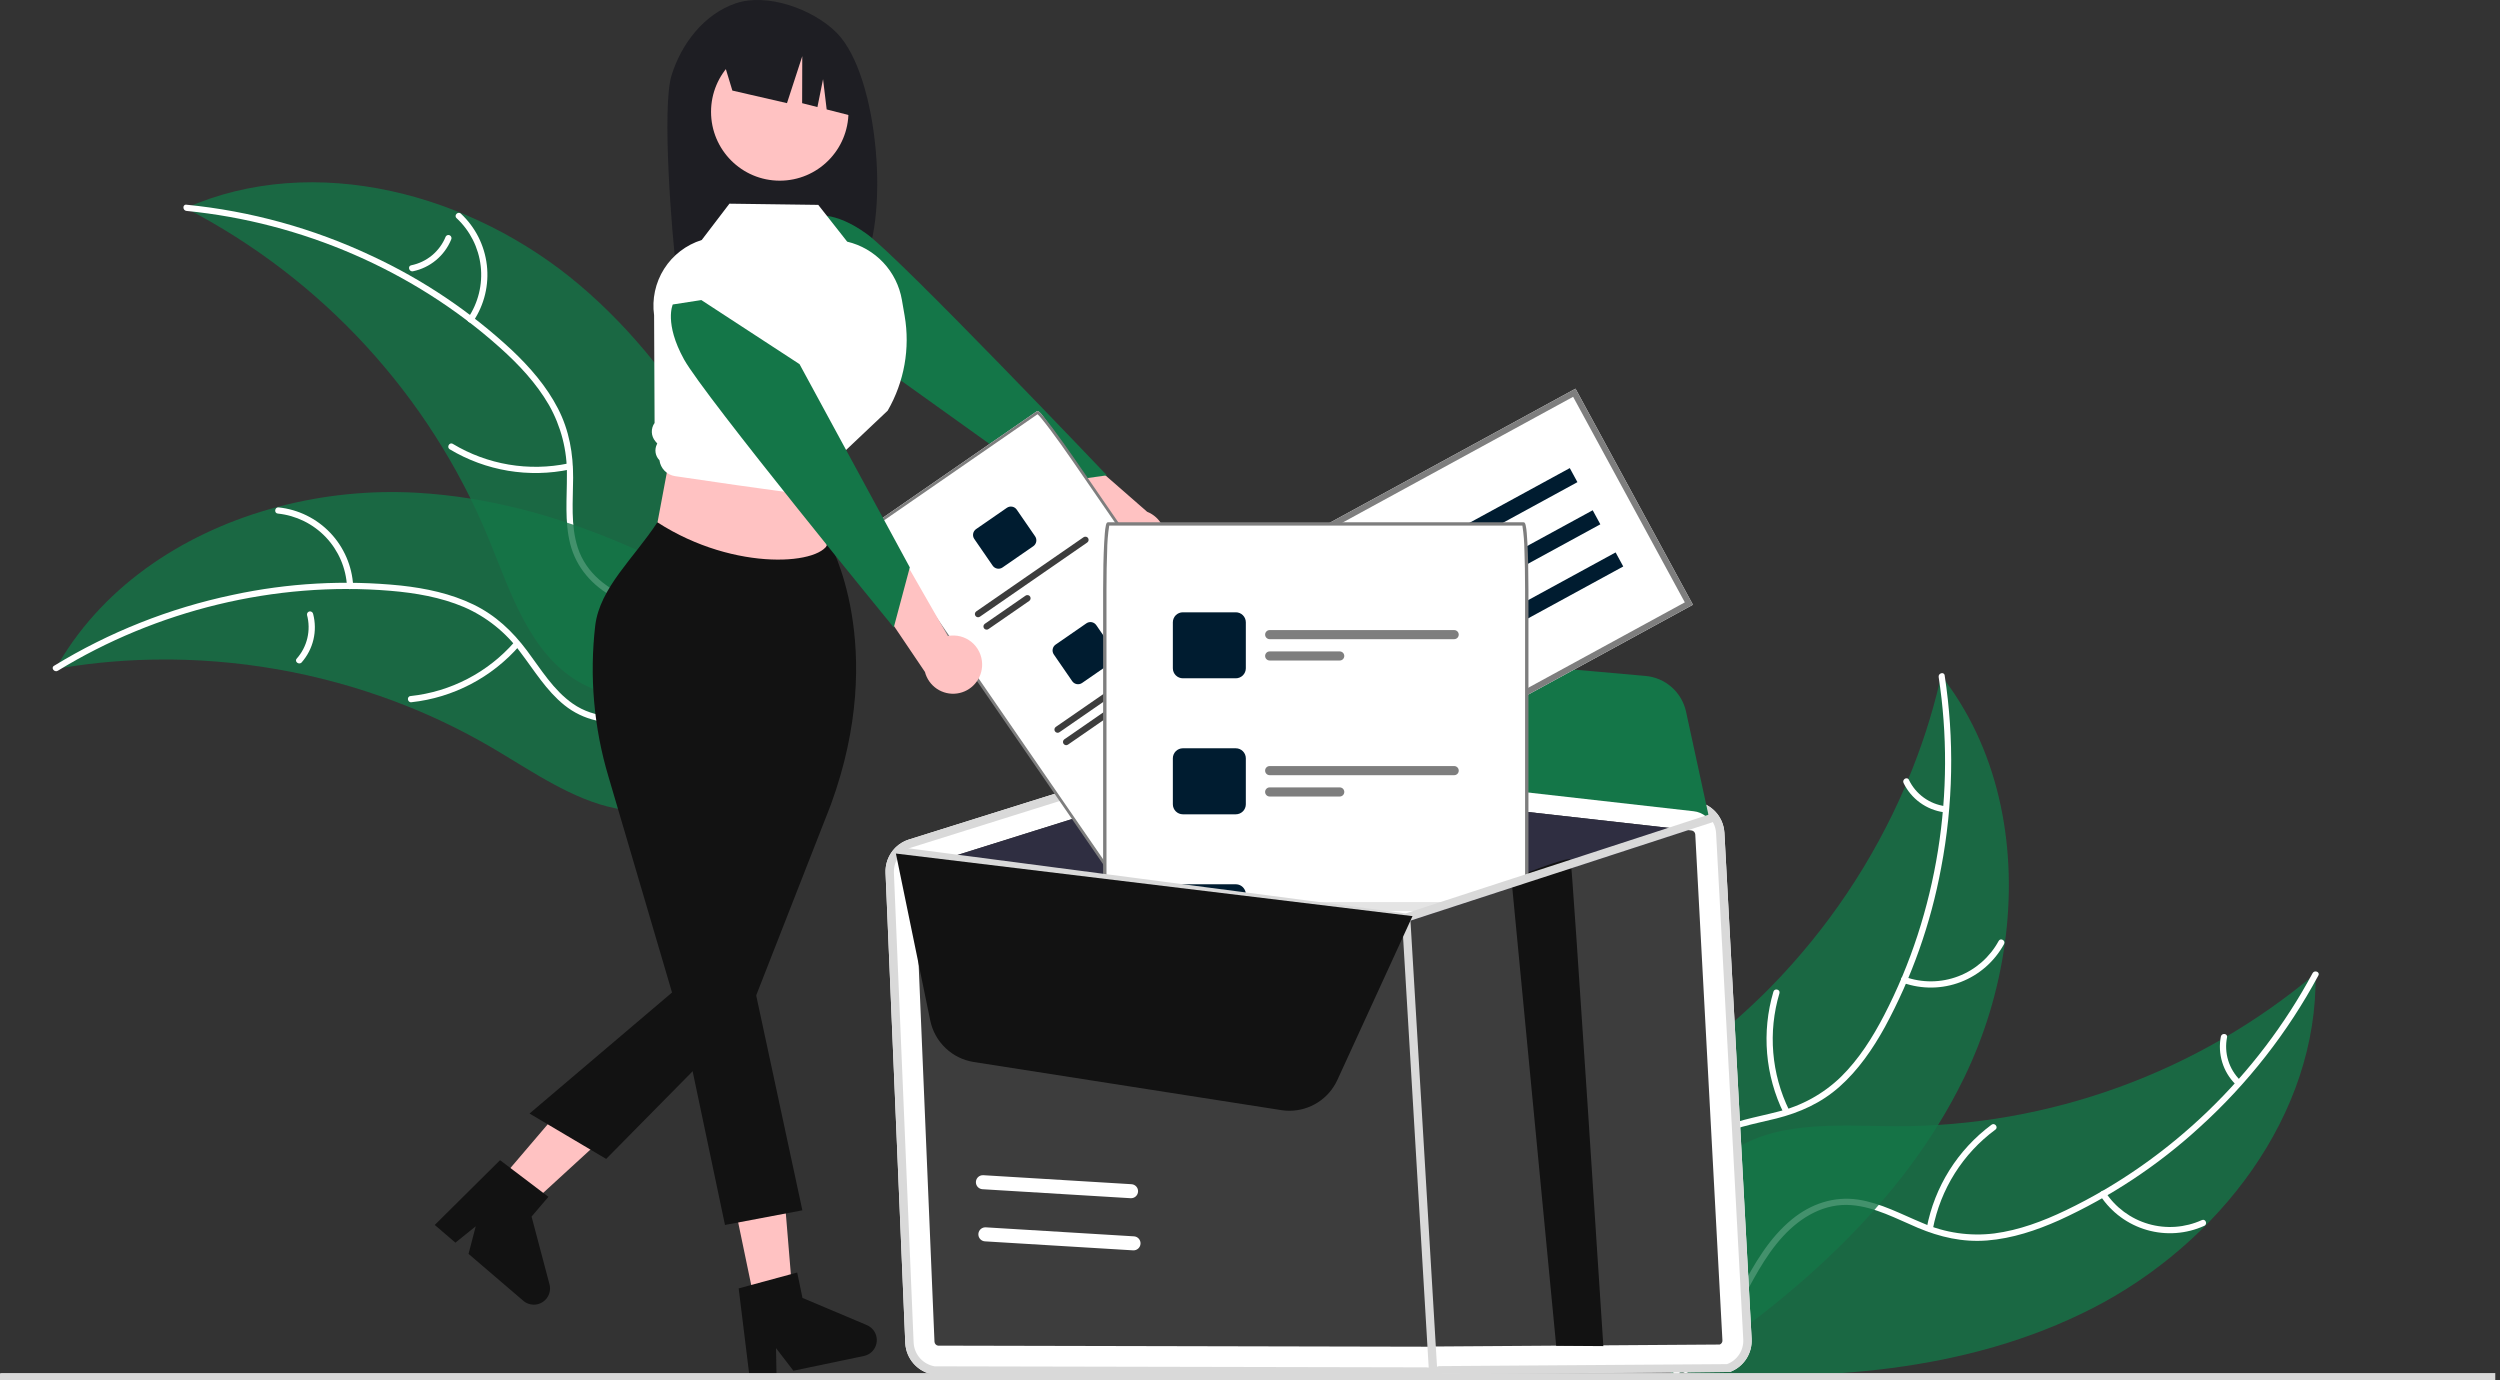 <svg width="163" height="90" viewBox="0 0 163 90" fill="none" xmlns="http://www.w3.org/2000/svg">
<rect x="0" y="0" width="163" height="90" fill="#333333" stroke="none"/>
<g clip-path="url(#clip0_1071_26434)">
<path d="M43.788 4.901C44.438 2.825 45.917 0.922 47.961 0.22C50.005 -0.482 52.999 0.587 54.536 2.122C57.347 4.929 58.033 14.572 56.102 17.62C55.718 17.599 54.392 17.584 54.003 17.57L53.453 15.733V17.552C50.418 17.458 47.258 17.517 44.097 17.577C43.813 15.42 43.138 6.976 43.788 4.901Z" fill="#1E1E23"/>
<path d="M73.834 37.013C73.561 36.977 73.299 36.881 73.067 36.732C72.835 36.583 72.638 36.385 72.491 36.151C72.344 35.918 72.249 35.656 72.214 35.382C72.179 35.108 72.205 34.83 72.289 34.567L66.932 30.541L70.208 29.364L74.793 33.368C75.224 33.538 75.578 33.862 75.787 34.276C75.997 34.691 76.047 35.168 75.929 35.617C75.811 36.067 75.532 36.457 75.146 36.714C74.76 36.972 74.293 37.078 73.834 37.013Z" fill="#FFC2C2"/>
<path d="M52.554 15.91L53.066 14.094C53.066 14.094 54.344 13.676 56.525 15.261C58.706 16.846 72.169 30.992 72.169 30.992L68.161 31.553L55.911 22.785L52.554 15.91Z" fill="#147648"/>
<path d="M136.426 85.299C144.625 81.105 151.153 72.695 150.973 63.474C143.308 69.925 133.612 73.453 123.6 73.432C119.74 73.41 115.448 72.982 112.447 75.417C110.58 76.931 109.601 79.33 109.312 81.72C109.022 84.109 109.347 86.525 109.672 88.91L109.47 89.476C118.655 90.107 128.227 89.494 136.426 85.299Z" fill="#147648" fill-opacity="0.8"/>
<path d="M150.78 63.451C147.209 70.104 141.493 75.656 134.679 78.917C133.206 79.622 131.65 80.208 130.024 80.421C128.437 80.617 126.826 80.383 125.36 79.745C123.981 79.177 122.635 78.436 121.142 78.213C119.569 77.979 118.064 78.496 116.844 79.492C115.351 80.711 114.384 82.395 113.496 84.075C112.51 85.94 111.515 87.892 109.773 89.166C109.562 89.321 109.813 89.64 110.024 89.486C113.055 87.269 113.785 83.275 116.266 80.594C117.424 79.342 118.965 78.433 120.717 78.574C122.249 78.697 123.637 79.459 125.028 80.047C126.489 80.663 127.971 81.005 129.564 80.879C131.193 80.75 132.775 80.223 134.26 79.559C137.615 78.028 140.71 75.978 143.429 73.484C146.549 70.655 149.163 67.312 151.158 63.6C151.281 63.37 150.903 63.223 150.78 63.451Z" fill="white"/>
<path d="M136.95 77.974C137.664 79.051 138.737 79.838 139.977 80.195C141.217 80.552 142.543 80.456 143.719 79.924C143.957 79.816 143.799 79.441 143.562 79.549C142.468 80.047 141.232 80.136 140.078 79.801C138.924 79.466 137.928 78.729 137.269 77.723C137.125 77.504 136.807 77.757 136.95 77.974Z" fill="white"/>
<path d="M126.022 80.125C126.52 77.531 127.976 75.219 130.099 73.652C130.31 73.497 130.058 73.177 129.848 73.332C127.641 74.968 126.131 77.376 125.619 80.077C125.571 80.335 125.974 80.381 126.022 80.125Z" fill="white"/>
<path d="M146.06 70.431C145.697 70.072 145.428 69.628 145.279 69.14C145.129 68.651 145.103 68.134 145.203 67.632C145.254 67.376 144.851 67.33 144.8 67.585C144.692 68.139 144.722 68.711 144.886 69.251C145.05 69.791 145.343 70.282 145.741 70.682C145.775 70.723 145.824 70.749 145.877 70.756C145.929 70.762 145.983 70.748 146.026 70.716C146.068 70.683 146.095 70.634 146.101 70.58C146.108 70.527 146.093 70.473 146.06 70.431Z" fill="white"/>
<path d="M126.569 44.047C126.532 44.206 126.495 44.366 126.455 44.526C125.947 46.667 125.266 48.763 124.42 50.793C124.357 50.951 124.291 51.11 124.224 51.266C122.132 56.135 119.157 60.573 115.448 64.354C113.971 65.857 112.382 67.246 110.695 68.508C108.365 70.25 105.7 71.953 104.126 74.296C103.959 74.539 103.808 74.791 103.672 75.053L108.796 89.186C108.824 89.213 108.848 89.24 108.876 89.267L109.055 89.84C109.146 89.781 109.24 89.718 109.332 89.659C109.385 89.625 109.437 89.588 109.49 89.554C109.525 89.53 109.56 89.507 109.594 89.487C109.605 89.479 109.617 89.472 109.625 89.465C109.659 89.445 109.687 89.424 109.717 89.406C110.242 89.054 110.765 88.698 111.286 88.338C111.29 88.337 111.29 88.337 111.292 88.333C115.259 85.579 119.032 82.469 122.213 78.884C122.309 78.776 122.408 78.667 122.501 78.552C123.926 76.929 125.217 75.191 126.359 73.356C126.982 72.35 127.553 71.312 128.07 70.248C129.403 67.495 130.295 64.549 130.713 61.519C131.547 55.478 130.443 49.236 126.847 44.413C126.755 44.289 126.664 44.169 126.569 44.047Z" fill="#147648" fill-opacity="0.8"/>
<path d="M126.401 44.144C127.548 51.609 126.321 59.491 122.84 66.204C122.087 67.655 121.197 69.062 120.027 70.213C118.877 71.327 117.451 72.112 115.896 72.486C114.454 72.865 112.934 73.084 111.609 73.808C110.211 74.57 109.32 75.89 108.945 77.421C108.486 79.295 108.726 81.223 109.026 83.1C109.359 85.184 109.738 87.343 109.113 89.411C109.037 89.661 109.43 89.764 109.505 89.514C110.593 85.916 108.775 82.287 109.145 78.649C109.318 76.952 110.002 75.296 111.485 74.352C112.782 73.526 114.349 73.298 115.813 72.927C117.35 72.538 118.738 71.917 119.934 70.856C121.158 69.77 122.104 68.395 122.891 66.969C124.65 63.723 125.888 60.22 126.561 56.588C127.352 52.447 127.43 48.202 126.792 44.035C126.753 43.777 126.362 43.887 126.401 44.144Z" fill="white"/>
<path d="M124.086 64.081C125.303 64.51 126.633 64.491 127.838 64.029C129.043 63.566 130.044 62.689 130.663 61.555C130.787 61.325 130.437 61.121 130.312 61.351C129.737 62.408 128.805 63.225 127.682 63.653C126.559 64.082 125.321 64.094 124.19 63.688C123.944 63.6 123.842 63.994 124.086 64.081Z" fill="white"/>
<path d="M116.654 72.39C115.492 70.018 115.265 67.294 116.019 64.762C116.094 64.511 115.701 64.408 115.626 64.659C114.847 67.295 115.089 70.129 116.304 72.595C116.419 72.83 116.769 72.624 116.654 72.39Z" fill="white"/>
<path d="M126.827 52.564C126.322 52.496 125.841 52.304 125.428 52.004C125.015 51.705 124.683 51.307 124.461 50.847C124.348 50.61 123.999 50.817 124.111 51.051C124.358 51.559 124.725 51.998 125.181 52.33C125.636 52.662 126.166 52.877 126.724 52.957C126.776 52.969 126.83 52.961 126.876 52.934C126.922 52.907 126.956 52.864 126.972 52.812C126.985 52.76 126.977 52.705 126.95 52.658C126.923 52.612 126.879 52.578 126.827 52.564Z" fill="white"/>
<path d="M37.812 18.602C30.789 12.639 20.527 9.846 12.104 13.567C21 18.166 27.986 25.77 31.826 35.033C33.294 38.61 34.554 42.743 37.953 44.578C40.067 45.721 42.654 45.701 44.967 45.048C47.279 44.394 49.379 43.163 51.45 41.943L52.049 41.911C49.091 33.177 44.836 24.564 37.812 18.602Z" fill="#147648" fill-opacity="0.8"/>
<path d="M12.157 13.752C19.661 14.49 26.978 17.633 32.607 22.676C33.824 23.766 34.964 24.978 35.788 26.399C36.579 27.791 36.985 29.37 36.962 30.972C36.97 32.466 36.806 33.995 37.177 35.461C37.568 37.006 38.624 38.198 40.012 38.942C41.71 39.852 43.633 40.097 45.523 40.27C47.621 40.463 49.803 40.63 51.647 41.749C51.871 41.885 52.068 41.53 51.845 41.394C48.635 39.447 44.675 40.312 41.249 39.051C39.65 38.463 38.219 37.389 37.673 35.715C37.196 34.252 37.363 32.675 37.368 31.162C37.373 29.573 37.116 28.072 36.386 26.648C35.639 25.192 34.544 23.933 33.36 22.816C30.657 20.304 27.576 18.234 24.231 16.681C20.423 14.887 16.336 13.759 12.149 13.346C11.889 13.32 11.9 13.727 12.157 13.752Z" fill="white"/>
<path d="M30.864 20.941C31.581 19.866 31.892 18.57 31.743 17.287C31.594 16.003 30.994 14.813 30.051 13.932C29.86 13.754 29.575 14.043 29.767 14.222C30.647 15.041 31.205 16.149 31.341 17.345C31.478 18.541 31.183 19.746 30.51 20.743C30.364 20.96 30.719 21.156 30.864 20.941Z" fill="white"/>
<path d="M37.057 30.215C34.475 30.755 31.785 30.3 29.523 28.941C29.299 28.806 29.102 29.162 29.326 29.296C31.683 30.706 34.483 31.174 37.168 30.606C37.424 30.551 37.312 30.161 37.057 30.215Z" fill="white"/>
<path d="M29.06 15.425C28.869 15.899 28.564 16.318 28.172 16.645C27.78 16.971 27.313 17.195 26.813 17.296C26.557 17.347 26.669 17.738 26.924 17.687C27.476 17.573 27.991 17.325 28.425 16.965C28.86 16.605 29.199 16.145 29.415 15.623C29.439 15.575 29.444 15.521 29.43 15.469C29.415 15.418 29.382 15.374 29.336 15.347C29.289 15.321 29.233 15.314 29.182 15.329C29.13 15.344 29.086 15.378 29.06 15.425Z" fill="white"/>
<path d="M3.617 43.615C3.778 43.587 3.939 43.56 4.103 43.535C6.27 43.18 8.462 43.001 10.659 43.001C10.828 42.998 11 42.998 11.17 43C16.461 43.057 21.695 44.097 26.607 46.067C28.561 46.853 30.452 47.787 32.264 48.861C34.767 50.343 37.363 52.151 40.128 52.702C40.415 52.763 40.707 52.806 41 52.831L52.042 42.646C52.056 42.61 52.071 42.577 52.085 42.541L52.544 42.154C52.455 42.093 52.361 42.03 52.271 41.968C52.219 41.932 52.165 41.898 52.113 41.862C52.078 41.839 52.042 41.816 52.012 41.792C52 41.785 51.988 41.777 51.979 41.772C51.948 41.749 51.917 41.73 51.889 41.71C51.363 41.36 50.834 41.014 50.301 40.67C50.299 40.668 50.299 40.668 50.294 40.668C46.228 38.062 41.909 35.773 37.381 34.213C37.245 34.166 37.107 34.117 36.965 34.075C34.92 33.383 32.822 32.86 30.692 32.511C29.525 32.324 28.35 32.196 27.17 32.127C24.121 31.957 21.064 32.268 18.112 33.049C12.226 34.607 6.904 38.033 3.847 43.217C3.769 43.349 3.693 43.48 3.617 43.615Z" fill="#147648" fill-opacity="0.8"/>
<path d="M3.771 43.732C10.205 39.794 17.937 37.891 25.462 38.521C27.089 38.658 28.727 38.938 30.239 39.576C31.707 40.21 32.98 41.226 33.924 42.518C34.829 43.706 35.617 45.026 36.794 45.973C38.035 46.971 39.593 47.286 41.149 47.042C43.052 46.745 44.735 45.78 46.348 44.779C48.139 43.668 49.981 42.485 52.127 42.266C52.387 42.239 52.33 41.837 52.071 41.863C48.338 42.244 45.696 45.324 42.203 46.384C40.573 46.879 38.784 46.884 37.343 45.877C36.082 44.996 35.268 43.636 34.363 42.425C33.412 41.154 32.305 40.111 30.866 39.414C29.394 38.701 27.763 38.356 26.147 38.179C22.479 37.804 18.775 38.009 15.171 38.787C11.052 39.652 7.112 41.216 3.52 43.412C3.297 43.548 3.55 43.867 3.771 43.732Z" fill="white"/>
<path d="M23.027 38.188C22.953 36.898 22.423 35.676 21.533 34.74C20.642 33.805 19.449 33.218 18.166 33.082C17.906 33.056 17.853 33.459 18.113 33.485C19.308 33.609 20.419 34.157 21.247 35.029C22.074 35.902 22.563 37.042 22.625 38.244C22.639 38.506 23.041 38.448 23.027 38.188Z" fill="white"/>
<path d="M33.545 41.856C31.808 43.844 29.387 45.104 26.765 45.383C26.505 45.411 26.561 45.813 26.821 45.786C29.549 45.49 32.066 44.174 33.869 42.101C34.041 41.903 33.716 41.659 33.545 41.856Z" fill="white"/>
<path d="M20.017 40.092C20.149 40.585 20.157 41.104 20.04 41.601C19.924 42.098 19.685 42.559 19.347 42.941C19.173 43.136 19.497 43.38 19.67 43.186C20.042 42.762 20.305 42.253 20.435 41.704C20.566 41.155 20.56 40.582 20.418 40.036C20.409 39.983 20.381 39.936 20.338 39.904C20.296 39.872 20.242 39.857 20.189 39.862C20.136 39.87 20.088 39.899 20.056 39.941C20.024 39.984 20.009 40.038 20.017 40.092Z" fill="white"/>
<path d="M112.431 54.291C112.402 53.778 112.192 53.291 111.839 52.918C111.486 52.545 111.013 52.309 110.503 52.252L79.113 48.703C78.812 48.669 78.507 48.698 78.218 48.789L71.017 51.047L66.886 52.345L59.261 54.736C58.801 54.881 58.402 55.175 58.126 55.571C57.85 55.968 57.714 56.445 57.738 56.928L59.025 87.578C59.053 88.076 59.249 88.55 59.581 88.921C59.914 89.293 60.363 89.539 60.854 89.621L92.904 89.691C93.055 89.715 93.207 89.723 93.359 89.715C93.581 89.704 93.8 89.659 94.009 89.582L112.79 89.452C113.228 89.29 113.602 88.992 113.856 88.601C114.111 88.209 114.233 87.746 114.205 87.28L112.431 54.291Z" fill="white"/>
<path d="M61.157 87.736L93.207 87.806C93.254 87.814 93.302 87.809 93.346 87.793L112.125 87.664C112.18 87.644 112.227 87.606 112.259 87.557C112.291 87.508 112.307 87.45 112.302 87.391L110.531 54.402C110.527 54.338 110.5 54.278 110.456 54.232C110.412 54.185 110.354 54.155 110.29 54.147L110.079 54.122L78.899 50.601C78.885 50.599 78.871 50.599 78.856 50.6C78.833 50.601 78.81 50.605 78.787 50.611L61.224 56.121L59.83 56.558C59.773 56.576 59.724 56.613 59.69 56.662C59.656 56.712 59.638 56.771 59.641 56.831L60.928 87.48C60.932 87.542 60.956 87.602 60.998 87.648C61.039 87.695 61.095 87.726 61.157 87.736Z" fill="#3D3D3D"/>
<path d="M61.225 56.121L78.787 50.611C78.81 50.605 78.833 50.601 78.857 50.6C78.871 50.599 78.885 50.599 78.9 50.601L110.079 54.122L102.57 56.571L99.76 57.485L91.763 60.091C91.739 60.097 91.715 60.102 91.691 60.105C91.675 60.104 91.66 60.102 91.641 60.101L61.225 56.121Z" fill="#2F2E41"/>
<path d="M60.854 89.622L92.904 89.692C93.055 89.716 93.208 89.723 93.36 89.713C93.582 89.703 93.802 89.659 94.01 89.583L112.789 89.454C113.227 89.292 113.601 88.993 113.856 88.602C114.111 88.21 114.234 87.747 114.206 87.28L112.431 54.291C112.409 53.905 112.284 53.532 112.071 53.209C112.042 53.166 112.013 53.123 111.98 53.084C111.76 52.795 111.469 52.567 111.136 52.422C110.935 52.334 110.721 52.277 110.503 52.252L110.466 52.247L79.115 48.703C78.987 48.69 78.859 48.687 78.73 48.692C78.556 48.704 78.384 48.737 78.218 48.791L71.017 51.047L66.887 52.346L59.261 54.737C58.949 54.834 58.663 55.002 58.425 55.226C58.406 55.24 58.388 55.257 58.372 55.275C58.36 55.286 58.349 55.299 58.339 55.312C58.135 55.526 57.977 55.78 57.873 56.057C57.77 56.334 57.724 56.63 57.739 56.926L59.024 87.578C59.051 88.076 59.248 88.551 59.58 88.922C59.913 89.294 60.362 89.541 60.854 89.622ZM58.282 56.9C58.267 56.594 58.34 56.289 58.491 56.023C58.536 55.938 58.59 55.858 58.651 55.783C58.817 55.578 59.031 55.416 59.274 55.313C59.322 55.292 59.371 55.274 59.422 55.259L72.262 51.233L78.381 49.309C78.422 49.295 78.461 49.288 78.5 49.277C78.594 49.255 78.69 49.242 78.787 49.238C78.875 49.231 78.963 49.233 79.051 49.245L110.439 52.794C110.464 52.797 110.486 52.801 110.511 52.804C110.798 52.847 111.069 52.968 111.293 53.154C111.468 53.295 111.612 53.472 111.715 53.673C111.818 53.874 111.877 54.094 111.889 54.32L113.66 87.312C113.682 87.662 113.59 88.008 113.4 88.302C113.209 88.595 112.929 88.819 112.602 88.941L93.82 89.071C93.555 89.168 93.269 89.196 92.989 89.151L60.94 89.084C60.572 89.022 60.236 88.837 59.987 88.559C59.738 88.28 59.591 87.925 59.569 87.552L58.282 56.9Z" fill="#D9D9D9"/>
<path d="M93.457 89.773C93.386 89.777 93.316 89.752 93.262 89.704C93.209 89.656 93.176 89.589 93.172 89.517L91.406 59.846C91.401 59.774 91.426 59.703 91.474 59.649C91.522 59.595 91.589 59.562 91.661 59.558L91.664 59.558C91.735 59.554 91.806 59.579 91.859 59.627C91.912 59.675 91.945 59.742 91.949 59.814L93.716 89.485C93.72 89.557 93.695 89.628 93.647 89.682C93.6 89.736 93.532 89.769 93.46 89.773L93.457 89.773Z" fill="#D9D9D9"/>
<path d="M104.538 87.766L101.463 87.745L98.545 57.306C98.545 57.306 102.239 55.792 102.401 56.05C102.499 56.203 104.527 87.577 104.538 87.766Z" fill="#121212"/>
<path d="M111.452 53.413L111.23 53.231C111.002 53.043 110.723 52.925 110.429 52.893L79.041 49.344C78.868 49.325 78.693 49.335 78.523 49.373L78.406 49.402L78.382 48.931L83.587 43.162C83.897 42.82 84.282 42.555 84.711 42.386C85.14 42.217 85.603 42.15 86.062 42.19L107.281 44.071C107.915 44.125 108.515 44.381 108.992 44.803C109.47 45.224 109.799 45.788 109.932 46.411L111.452 53.413Z" fill="#147648"/>
<path d="M64.011 76.628C64.044 76.623 64.078 76.621 64.112 76.623L73.773 77.21C73.894 77.217 74.007 77.272 74.087 77.363C74.168 77.454 74.209 77.573 74.201 77.694C74.194 77.815 74.139 77.928 74.048 78.009C73.957 78.089 73.839 78.13 73.718 78.123L64.057 77.537C63.945 77.53 63.839 77.482 63.76 77.402C63.681 77.322 63.634 77.216 63.629 77.103C63.623 76.991 63.659 76.88 63.729 76.792C63.8 76.705 63.9 76.646 64.011 76.628Z" fill="white"/>
<path d="M64.172 80.027C64.206 80.022 64.24 80.02 64.273 80.022L73.934 80.609C74.055 80.616 74.168 80.671 74.248 80.762C74.329 80.853 74.37 80.972 74.362 81.093C74.355 81.215 74.3 81.328 74.209 81.408C74.119 81.489 74 81.53 73.879 81.523L64.218 80.936C64.106 80.929 64 80.881 63.921 80.801C63.842 80.721 63.795 80.615 63.79 80.502C63.784 80.39 63.82 80.279 63.89 80.192C63.961 80.104 64.061 80.046 64.172 80.027Z" fill="white"/>
<path d="M110.379 39.429L91.745 49.594L84.089 35.507L102.723 25.342L110.379 39.429Z" fill="white"/>
<path d="M110.379 39.429L91.745 49.594L84.089 35.507L102.723 25.342L110.379 39.429ZM91.901 49.064L109.85 39.273L102.567 25.872L84.618 35.663L91.901 49.064Z" fill="#7E7E7E"/>
<path d="M102.35 30.52L88.631 38.003L89.129 38.919L102.848 31.436L102.35 30.52Z" fill="#001C30"/>
<path d="M103.844 33.269L90.125 40.752L90.623 41.668L104.342 34.185L103.844 33.269Z" fill="#001C30"/>
<path d="M105.338 36.018L91.619 43.501L92.117 44.417L105.836 36.934L105.338 36.018Z" fill="#001C30"/>
<path d="M67.915 27.015C67.722 26.799 67.656 26.777 67.588 26.824L56.984 34.154C56.916 34.201 56.912 34.27 57.043 34.524C57.39 35.062 57.814 35.696 58.277 36.37L71.921 56.181C73.2 58.038 74.311 59.501 74.398 59.441L85.002 52.111C85.089 52.051 84.119 50.491 82.84 48.634L69.196 28.822C68.733 28.151 68.293 27.53 67.915 27.015Z" fill="white"/>
<path d="M69.327 28.87C69.086 28.531 68.856 28.217 68.651 27.943C68.404 27.616 68.202 27.356 68.048 27.17C67.998 27.11 67.954 27.058 67.915 27.015C67.722 26.799 67.656 26.777 67.588 26.824L56.984 34.154C56.916 34.201 56.912 34.27 57.043 34.524C57.07 34.576 57.103 34.638 57.143 34.708C57.261 34.917 57.432 35.199 57.651 35.547C58.017 36.128 58.498 36.853 59.006 37.59L71.962 56.404C72.55 57.258 73.121 58.05 73.568 58.636C74.313 59.612 74.367 59.574 74.45 59.517L85.055 52.187C85.137 52.13 85.192 52.092 84.546 51.048C84.158 50.421 83.621 49.606 83.033 48.751L70.076 29.938C69.822 29.569 69.569 29.207 69.327 28.87ZM59.157 37.485C58.651 36.75 58.171 36.027 57.807 35.449C57.589 35.104 57.42 34.823 57.304 34.617C57.239 34.508 57.181 34.394 57.133 34.276L67.649 27.007C67.741 27.094 67.827 27.189 67.906 27.289C67.982 27.38 68.07 27.489 68.17 27.618C68.27 27.746 68.381 27.892 68.504 28.055C68.914 28.601 69.418 29.307 69.924 30.043L82.881 48.856C84.111 50.642 84.819 51.819 84.906 52.064L74.389 59.335C74.19 59.165 73.344 58.084 72.114 56.299L59.157 37.485Z" fill="#7E7E7E"/>
<path d="M65.648 33.109L63.641 34.497C63.54 34.566 63.471 34.673 63.449 34.794C63.427 34.914 63.453 35.038 63.523 35.139L64.723 36.882C64.792 36.982 64.899 37.051 65.019 37.073C65.139 37.096 65.264 37.069 65.364 36.999L67.372 35.612C67.472 35.542 67.541 35.435 67.563 35.315C67.585 35.194 67.559 35.07 67.49 34.969L66.29 33.227C66.22 33.126 66.114 33.057 65.993 33.035C65.873 33.013 65.749 33.039 65.648 33.109Z" fill="#001C30"/>
<path d="M70.65 35.026L63.652 39.863C63.629 39.879 63.61 39.899 63.595 39.922C63.58 39.945 63.57 39.971 63.565 39.998C63.56 40.025 63.56 40.053 63.566 40.08C63.572 40.107 63.583 40.132 63.599 40.155C63.614 40.178 63.634 40.197 63.657 40.212C63.68 40.227 63.706 40.237 63.733 40.242C63.76 40.247 63.788 40.247 63.815 40.241C63.842 40.235 63.867 40.224 63.89 40.209L70.887 35.372C70.91 35.356 70.929 35.336 70.944 35.313C70.959 35.29 70.969 35.264 70.974 35.237C70.979 35.21 70.979 35.182 70.973 35.155C70.967 35.128 70.956 35.103 70.941 35.08C70.925 35.057 70.905 35.038 70.882 35.023C70.859 35.008 70.833 34.998 70.806 34.993C70.779 34.988 70.751 34.988 70.725 34.994C70.698 35 70.672 35.011 70.65 35.026Z" fill="#3D3D3D"/>
<path d="M66.867 38.835L64.21 40.672C64.187 40.688 64.168 40.708 64.153 40.731C64.138 40.754 64.127 40.78 64.123 40.807C64.118 40.834 64.118 40.862 64.124 40.889C64.13 40.916 64.141 40.941 64.156 40.964C64.172 40.987 64.192 41.006 64.215 41.021C64.238 41.036 64.264 41.046 64.291 41.051C64.318 41.056 64.346 41.056 64.373 41.05C64.399 41.044 64.425 41.033 64.448 41.017L67.105 39.18C67.151 39.149 67.182 39.1 67.192 39.045C67.202 38.991 67.19 38.934 67.159 38.889C67.127 38.843 67.079 38.811 67.024 38.801C66.969 38.791 66.913 38.803 66.867 38.835Z" fill="#3D3D3D"/>
<path d="M70.834 40.64L68.826 42.028C68.726 42.097 68.657 42.204 68.635 42.325C68.612 42.445 68.639 42.57 68.709 42.671L69.908 44.413C69.978 44.514 70.085 44.583 70.205 44.605C70.325 44.627 70.449 44.6 70.55 44.531L72.558 43.143C72.658 43.073 72.727 42.966 72.749 42.846C72.771 42.725 72.745 42.601 72.675 42.5L71.476 40.758C71.406 40.657 71.299 40.588 71.179 40.566C71.059 40.544 70.935 40.571 70.834 40.64Z" fill="#001C30"/>
<path d="M75.836 42.558L68.838 47.395C68.793 47.426 68.761 47.475 68.751 47.529C68.742 47.584 68.754 47.641 68.785 47.686C68.817 47.732 68.865 47.764 68.92 47.774C68.974 47.784 69.031 47.772 69.076 47.74L76.074 42.903C76.097 42.887 76.116 42.867 76.131 42.844C76.146 42.821 76.156 42.795 76.161 42.768C76.166 42.741 76.165 42.713 76.16 42.686C76.154 42.659 76.143 42.634 76.127 42.611C76.112 42.589 76.092 42.569 76.069 42.554C76.046 42.539 76.02 42.529 75.993 42.524C75.966 42.519 75.938 42.519 75.911 42.525C75.884 42.531 75.859 42.542 75.836 42.558Z" fill="#3D3D3D"/>
<path d="M72.054 46.366L69.396 48.203C69.35 48.235 69.319 48.283 69.309 48.338C69.299 48.393 69.311 48.449 69.343 48.495C69.374 48.541 69.423 48.572 69.477 48.582C69.532 48.592 69.588 48.58 69.634 48.549L72.292 46.712C72.314 46.696 72.334 46.676 72.349 46.653C72.364 46.63 72.374 46.604 72.379 46.577C72.384 46.55 72.383 46.522 72.378 46.495C72.372 46.468 72.361 46.442 72.345 46.42C72.33 46.397 72.31 46.378 72.287 46.363C72.263 46.348 72.238 46.337 72.211 46.333C72.184 46.328 72.156 46.328 72.129 46.334C72.102 46.34 72.076 46.351 72.054 46.366Z" fill="#3D3D3D"/>
<path d="M76.021 48.172L74.014 49.56C73.913 49.63 73.844 49.737 73.822 49.857C73.8 49.978 73.827 50.102 73.896 50.203L75.096 51.945C75.165 52.046 75.272 52.115 75.392 52.137C75.513 52.159 75.637 52.132 75.737 52.063L77.745 50.675C77.846 50.605 77.914 50.498 77.936 50.378C77.958 50.258 77.932 50.133 77.863 50.032L76.663 48.29C76.594 48.19 76.487 48.12 76.367 48.098C76.246 48.076 76.122 48.103 76.021 48.172Z" fill="#001C30"/>
<path d="M81.023 50.089L74.026 54.926C74.003 54.941 73.984 54.961 73.969 54.984C73.954 55.008 73.944 55.033 73.939 55.061C73.934 55.088 73.934 55.115 73.94 55.142C73.946 55.169 73.957 55.195 73.973 55.218C73.988 55.24 74.008 55.26 74.031 55.275C74.054 55.29 74.08 55.3 74.107 55.305C74.134 55.31 74.162 55.309 74.189 55.304C74.216 55.298 74.241 55.287 74.264 55.271L81.261 50.434C81.307 50.403 81.338 50.354 81.348 50.299C81.358 50.245 81.346 50.188 81.315 50.142C81.283 50.097 81.235 50.065 81.18 50.055C81.126 50.045 81.069 50.057 81.023 50.089Z" fill="#E4E4E4"/>
<path d="M77.24 53.898L74.583 55.736C74.56 55.751 74.541 55.771 74.526 55.794C74.511 55.817 74.501 55.843 74.496 55.87C74.491 55.898 74.491 55.925 74.497 55.952C74.503 55.979 74.514 56.005 74.529 56.027C74.545 56.05 74.565 56.069 74.588 56.084C74.611 56.099 74.637 56.11 74.664 56.115C74.691 56.12 74.719 56.119 74.746 56.113C74.772 56.108 74.798 56.097 74.82 56.081L77.478 54.244C77.524 54.212 77.555 54.164 77.565 54.109C77.575 54.054 77.563 53.998 77.532 53.952C77.5 53.906 77.452 53.875 77.397 53.865C77.343 53.855 77.286 53.867 77.24 53.898Z" fill="#E4E4E4"/>
<path d="M99.499 35.859C99.457 34.828 99.394 34.163 99.32 34.163H72.259C72.185 34.163 72.121 34.828 72.079 35.859C72.051 36.578 72.033 37.475 72.033 38.446V57.335L72.143 57.349L76.592 57.93L81.229 58.539L83.347 58.815L87.878 59.408L91.641 59.9C91.659 59.902 91.675 59.902 91.691 59.904C91.715 59.9 91.739 59.896 91.761 59.89L93.242 59.408L94.951 58.851L99.436 57.389L99.546 57.353V38.446C99.546 37.475 99.528 36.578 99.499 35.859Z" fill="white"/>
<path d="M99.589 35.412C99.575 35.144 99.561 34.928 99.545 34.755C99.534 34.576 99.508 34.397 99.469 34.221C99.425 34.053 99.375 34.053 99.319 34.053H72.259C72.203 34.053 72.153 34.053 72.109 34.221C72.07 34.406 72.045 34.593 72.033 34.782C72.019 34.95 72.005 35.158 71.991 35.412C71.947 36.223 71.923 37.3 71.923 38.446V57.319L72.033 57.335L72.143 57.349V38.446C72.143 37.449 72.161 36.604 72.187 35.937C72.192 35.379 72.236 34.822 72.321 34.271H99.259C99.344 34.822 99.388 35.378 99.393 35.935C99.417 36.602 99.435 37.447 99.435 38.446V57.389L99.655 57.317V38.446C99.655 37.3 99.631 36.223 99.589 35.412Z" fill="#7E7E7E"/>
<path d="M80.575 39.922H77.123C77.038 39.922 76.953 39.938 76.873 39.971C76.794 40.004 76.722 40.052 76.661 40.112C76.601 40.173 76.552 40.245 76.52 40.324C76.487 40.404 76.47 40.489 76.47 40.575V43.57C76.47 43.656 76.486 43.741 76.519 43.821C76.552 43.9 76.6 43.972 76.661 44.033C76.722 44.094 76.794 44.142 76.873 44.175C76.952 44.208 77.037 44.225 77.123 44.225H80.575C80.748 44.225 80.914 44.156 81.037 44.033C81.159 43.91 81.228 43.744 81.228 43.57V40.575C81.228 40.401 81.159 40.235 81.036 40.113C80.914 39.99 80.748 39.922 80.575 39.922Z" fill="#001C30"/>
<path d="M94.814 41.081H82.782C82.704 41.081 82.628 41.112 82.573 41.168C82.517 41.223 82.486 41.299 82.486 41.377C82.486 41.456 82.517 41.531 82.573 41.587C82.628 41.642 82.704 41.674 82.782 41.674H94.814C94.892 41.674 94.967 41.642 95.023 41.587C95.078 41.531 95.109 41.456 95.109 41.377C95.109 41.299 95.078 41.223 95.023 41.168C94.967 41.112 94.892 41.081 94.814 41.081Z" fill="#7E7E7E"/>
<path d="M87.351 42.473H82.782C82.704 42.473 82.628 42.504 82.573 42.559C82.517 42.615 82.486 42.69 82.486 42.769C82.486 42.848 82.517 42.923 82.573 42.978C82.628 43.034 82.704 43.065 82.782 43.065H87.351C87.429 43.065 87.504 43.034 87.56 42.978C87.615 42.923 87.647 42.848 87.647 42.769C87.647 42.69 87.615 42.615 87.56 42.559C87.504 42.504 87.429 42.473 87.351 42.473Z" fill="#7E7E7E"/>
<path d="M80.575 48.788H77.123C76.95 48.788 76.784 48.857 76.661 48.98C76.539 49.103 76.47 49.269 76.47 49.443V52.438C76.47 52.612 76.539 52.778 76.661 52.901C76.784 53.024 76.95 53.093 77.123 53.093H80.575C80.748 53.093 80.914 53.023 81.037 52.901C81.159 52.778 81.228 52.612 81.228 52.438V49.443C81.228 49.269 81.159 49.103 81.036 48.98C80.914 48.858 80.748 48.788 80.575 48.788Z" fill="#001C30"/>
<path d="M94.814 49.947H82.782C82.703 49.947 82.628 49.979 82.572 50.034C82.517 50.09 82.485 50.166 82.485 50.245C82.485 50.324 82.517 50.399 82.572 50.455C82.628 50.511 82.703 50.542 82.782 50.542H94.814C94.892 50.542 94.968 50.511 95.023 50.455C95.079 50.399 95.11 50.324 95.11 50.245C95.11 50.166 95.079 50.09 95.023 50.034C94.968 49.979 94.892 49.947 94.814 49.947Z" fill="#7E7E7E"/>
<path d="M87.351 51.338H82.782C82.703 51.338 82.628 51.369 82.572 51.425C82.517 51.481 82.485 51.556 82.485 51.635C82.485 51.714 82.517 51.79 82.572 51.846C82.628 51.901 82.703 51.933 82.782 51.933H87.351C87.43 51.933 87.505 51.901 87.561 51.846C87.616 51.79 87.648 51.714 87.648 51.635C87.648 51.556 87.616 51.481 87.561 51.425C87.505 51.369 87.43 51.338 87.351 51.338Z" fill="#7E7E7E"/>
<path d="M81.135 57.975C81.078 57.877 80.996 57.797 80.898 57.741C80.8 57.685 80.689 57.656 80.576 57.656H77.124C77.02 57.656 76.918 57.681 76.825 57.728C76.733 57.776 76.653 57.846 76.593 57.931L81.229 58.539V58.309C81.23 58.191 81.197 58.075 81.135 57.975Z" fill="#001C30"/>
<path d="M94.813 58.816H83.348L87.878 59.408H93.243L94.951 58.852C94.909 58.827 94.862 58.815 94.813 58.816Z" fill="#E4E4E4"/>
<path d="M111.671 53.594C111.65 53.608 111.626 53.62 111.602 53.628L110.608 53.95L102.57 56.571L99.76 57.484L99.656 57.518L99.436 57.59L94.951 59.052L93.243 59.609L91.762 60.091C91.74 60.097 91.716 60.101 91.692 60.105C91.676 60.103 91.66 60.103 91.642 60.101L87.879 59.609L83.348 59.016L81.229 58.74L76.593 58.131L72.144 57.55L72.034 57.536L71.924 57.52L58.651 55.785L58.54 55.768C58.514 55.766 58.489 55.759 58.466 55.746C58.412 55.722 58.368 55.682 58.339 55.631C58.31 55.579 58.299 55.52 58.306 55.462C58.311 55.413 58.33 55.367 58.36 55.328C58.372 55.316 58.382 55.304 58.394 55.294C58.404 55.288 58.416 55.276 58.428 55.27C58.481 55.233 58.547 55.217 58.611 55.226L59.275 55.314L71.924 56.97L72.034 56.984L72.144 56.998L78.697 57.857L81.135 58.175L87.553 59.016L91.652 59.553L93.301 59.016L98.545 57.308L99.436 57.018L99.546 56.982L99.656 56.946L102.4 56.053L110.562 53.392L111.294 53.154L111.436 53.107C111.497 53.088 111.563 53.091 111.622 53.115C111.681 53.14 111.73 53.185 111.759 53.242C111.767 53.255 111.773 53.269 111.777 53.284C111.795 53.34 111.795 53.4 111.776 53.456C111.757 53.512 111.72 53.56 111.671 53.594Z" fill="#D9D9D9"/>
<path d="M84.072 72.422C83.896 72.422 83.721 72.409 83.548 72.382L63.481 69.242C62.792 69.132 62.153 68.815 61.648 68.333C61.142 67.85 60.795 67.226 60.653 66.542L58.413 55.651L58.551 55.668L92.096 59.731L87.192 70.423C86.916 71.019 86.476 71.524 85.923 71.878C85.37 72.233 84.728 72.421 84.072 72.422Z" fill="#121212"/>
<path d="M49.24 85.04L51.684 84.53L50.882 74.844L47.275 75.597L49.24 85.04Z" fill="#FFC2C2"/>
<path d="M48.161 84.004L48.892 89.951L48.893 89.963L48.95 89.951L50.628 89.6L50.596 87.895L51.729 89.371L52.815 89.145V89.144L55.006 88.686L55.183 88.65L55.86 88.508L56.328 88.41C56.504 88.373 56.667 88.292 56.803 88.174C56.939 88.057 57.042 87.906 57.104 87.737C57.165 87.569 57.183 87.387 57.155 87.209C57.127 87.032 57.055 86.864 56.945 86.722C56.86 86.615 56.756 86.525 56.638 86.456C56.623 86.448 56.608 86.439 56.593 86.432H56.592C56.569 86.42 56.546 86.409 56.522 86.398L56.482 86.38L55.765 86.078L55.762 86.076L53.87 85.278L52.322 84.625L51.977 82.967L51.564 83.08L48.979 83.781L48.161 84.004Z" fill="#121212"/>
<path d="M32.446 77.132L34.344 78.757L41.502 72.197L38.701 69.799L32.446 77.132Z" fill="#FFC2C2"/>
<path d="M29.692 81.022L31.019 79.953L30.548 81.753L34.119 84.811C34.224 84.901 34.345 84.97 34.476 85.012C34.574 85.044 34.677 85.062 34.781 85.064C34.945 85.068 35.107 85.034 35.255 84.964C35.404 84.894 35.534 84.791 35.635 84.662C35.737 84.533 35.807 84.382 35.84 84.222C35.874 84.061 35.869 83.894 35.827 83.736L34.658 79.32L35.757 78.033L35.415 77.775L33.279 76.155L32.603 75.644L28.346 79.867L29.692 81.022Z" fill="#121212"/>
<path d="M42.045 38.456L53.809 38.003L54.252 26.044L44.311 26.364L42.045 38.456Z" fill="#FFC2C2"/>
<path d="M50.841 11.78C53.315 11.78 55.321 9.77 55.321 7.291C55.321 4.812 53.315 2.803 50.841 2.803C48.366 2.803 46.36 4.812 46.36 7.291C46.36 9.77 48.366 11.78 50.841 11.78Z" fill="#FFC2C2"/>
<path d="M46.975 3.349L52.133 0.761C53.188 1.237 54.096 1.987 54.764 2.933C55.432 3.88 55.834 4.988 55.931 6.143L56.059 7.686L53.899 7.135L53.663 5.162L53.296 6.981L52.299 6.727L52.308 3.664L51.311 6.725L47.75 5.905L46.975 3.349Z" fill="#1E1E23"/>
<path d="M54.036 35.283C54.036 35.283 57.956 42.109 54.172 52.465L48.82 66.135L39.522 75.562L34.525 72.603L43.816 64.711L39.673 50.64C38.719 47.451 38.425 44.101 38.808 40.794C39.107 38.32 41.336 36.389 42.861 34.054C47.952 37.344 53.816 36.815 54.036 35.283Z" fill="#121212"/>
<path d="M48.826 62.678L52.315 78.913L47.269 79.867L44.395 66.218L48.826 62.678Z" fill="#121212"/>
<path d="M47.559 13.28L53.351 13.358L55.236 15.756C56.137 15.969 56.955 16.442 57.589 17.117C58.223 17.791 58.645 18.638 58.803 19.551L58.981 20.581C59.349 22.711 58.958 24.903 57.877 26.774L54.341 30.118L54.494 30.398C54.57 30.536 54.592 30.697 54.557 30.85C54.521 31.004 54.431 31.139 54.302 31.229C54.41 31.503 54.423 31.806 54.338 32.089L54.263 32.336C54.263 32.336 56.246 32.864 44.014 31.045C43.755 31.007 43.515 30.884 43.331 30.697C43.148 30.51 43.03 30.268 42.996 30.008C42.863 29.874 42.775 29.701 42.745 29.515C42.715 29.328 42.745 29.137 42.829 28.968L42.854 28.918L42.728 28.77C42.589 28.605 42.508 28.398 42.499 28.182C42.49 27.966 42.553 27.753 42.679 27.577L42.647 20.555C42.5 19.501 42.731 18.429 43.3 17.53C43.869 16.632 44.738 15.965 45.752 15.648L47.559 13.28Z" fill="white"/>
<path d="M64.035 43.302C64.032 43.026 63.968 42.754 63.849 42.505C63.73 42.256 63.558 42.036 63.345 41.861C63.132 41.687 62.883 41.561 62.616 41.492C62.349 41.424 62.07 41.416 61.8 41.467L58.465 35.648L56.899 38.762L60.306 43.81C60.422 44.26 60.699 44.651 61.084 44.91C61.469 45.169 61.936 45.278 62.396 45.215C62.855 45.153 63.276 44.923 63.578 44.57C63.88 44.218 64.043 43.766 64.035 43.302Z" fill="#FFC2C2"/>
<path d="M45.727 19.564L43.865 19.852C43.865 19.852 43.295 21.072 44.599 23.434C45.903 25.797 58.273 40.911 58.273 40.911L59.319 36.994L52.129 23.742L45.727 19.564Z" fill="#147648"/>
<path d="M171.83 90H0.095C0.032 90 -0.029 89.975 -0.073 89.93C-0.118 89.885 -0.143 89.825 -0.143 89.762C-0.143 89.699 -0.118 89.638 -0.073 89.594C-0.029 89.549 0.032 89.524 0.095 89.523H171.83C171.893 89.523 171.954 89.549 171.999 89.593C172.043 89.638 172.068 89.699 172.068 89.762C172.068 89.825 172.043 89.886 171.999 89.93C171.954 89.975 171.893 90 171.83 90Z" fill="#D9D9D9"/>
</g>
<defs>
<clipPath id="clip0_1071_26434">
<rect width="162.692" height="90" fill="white"/>
</clipPath>
</defs>
</svg>

